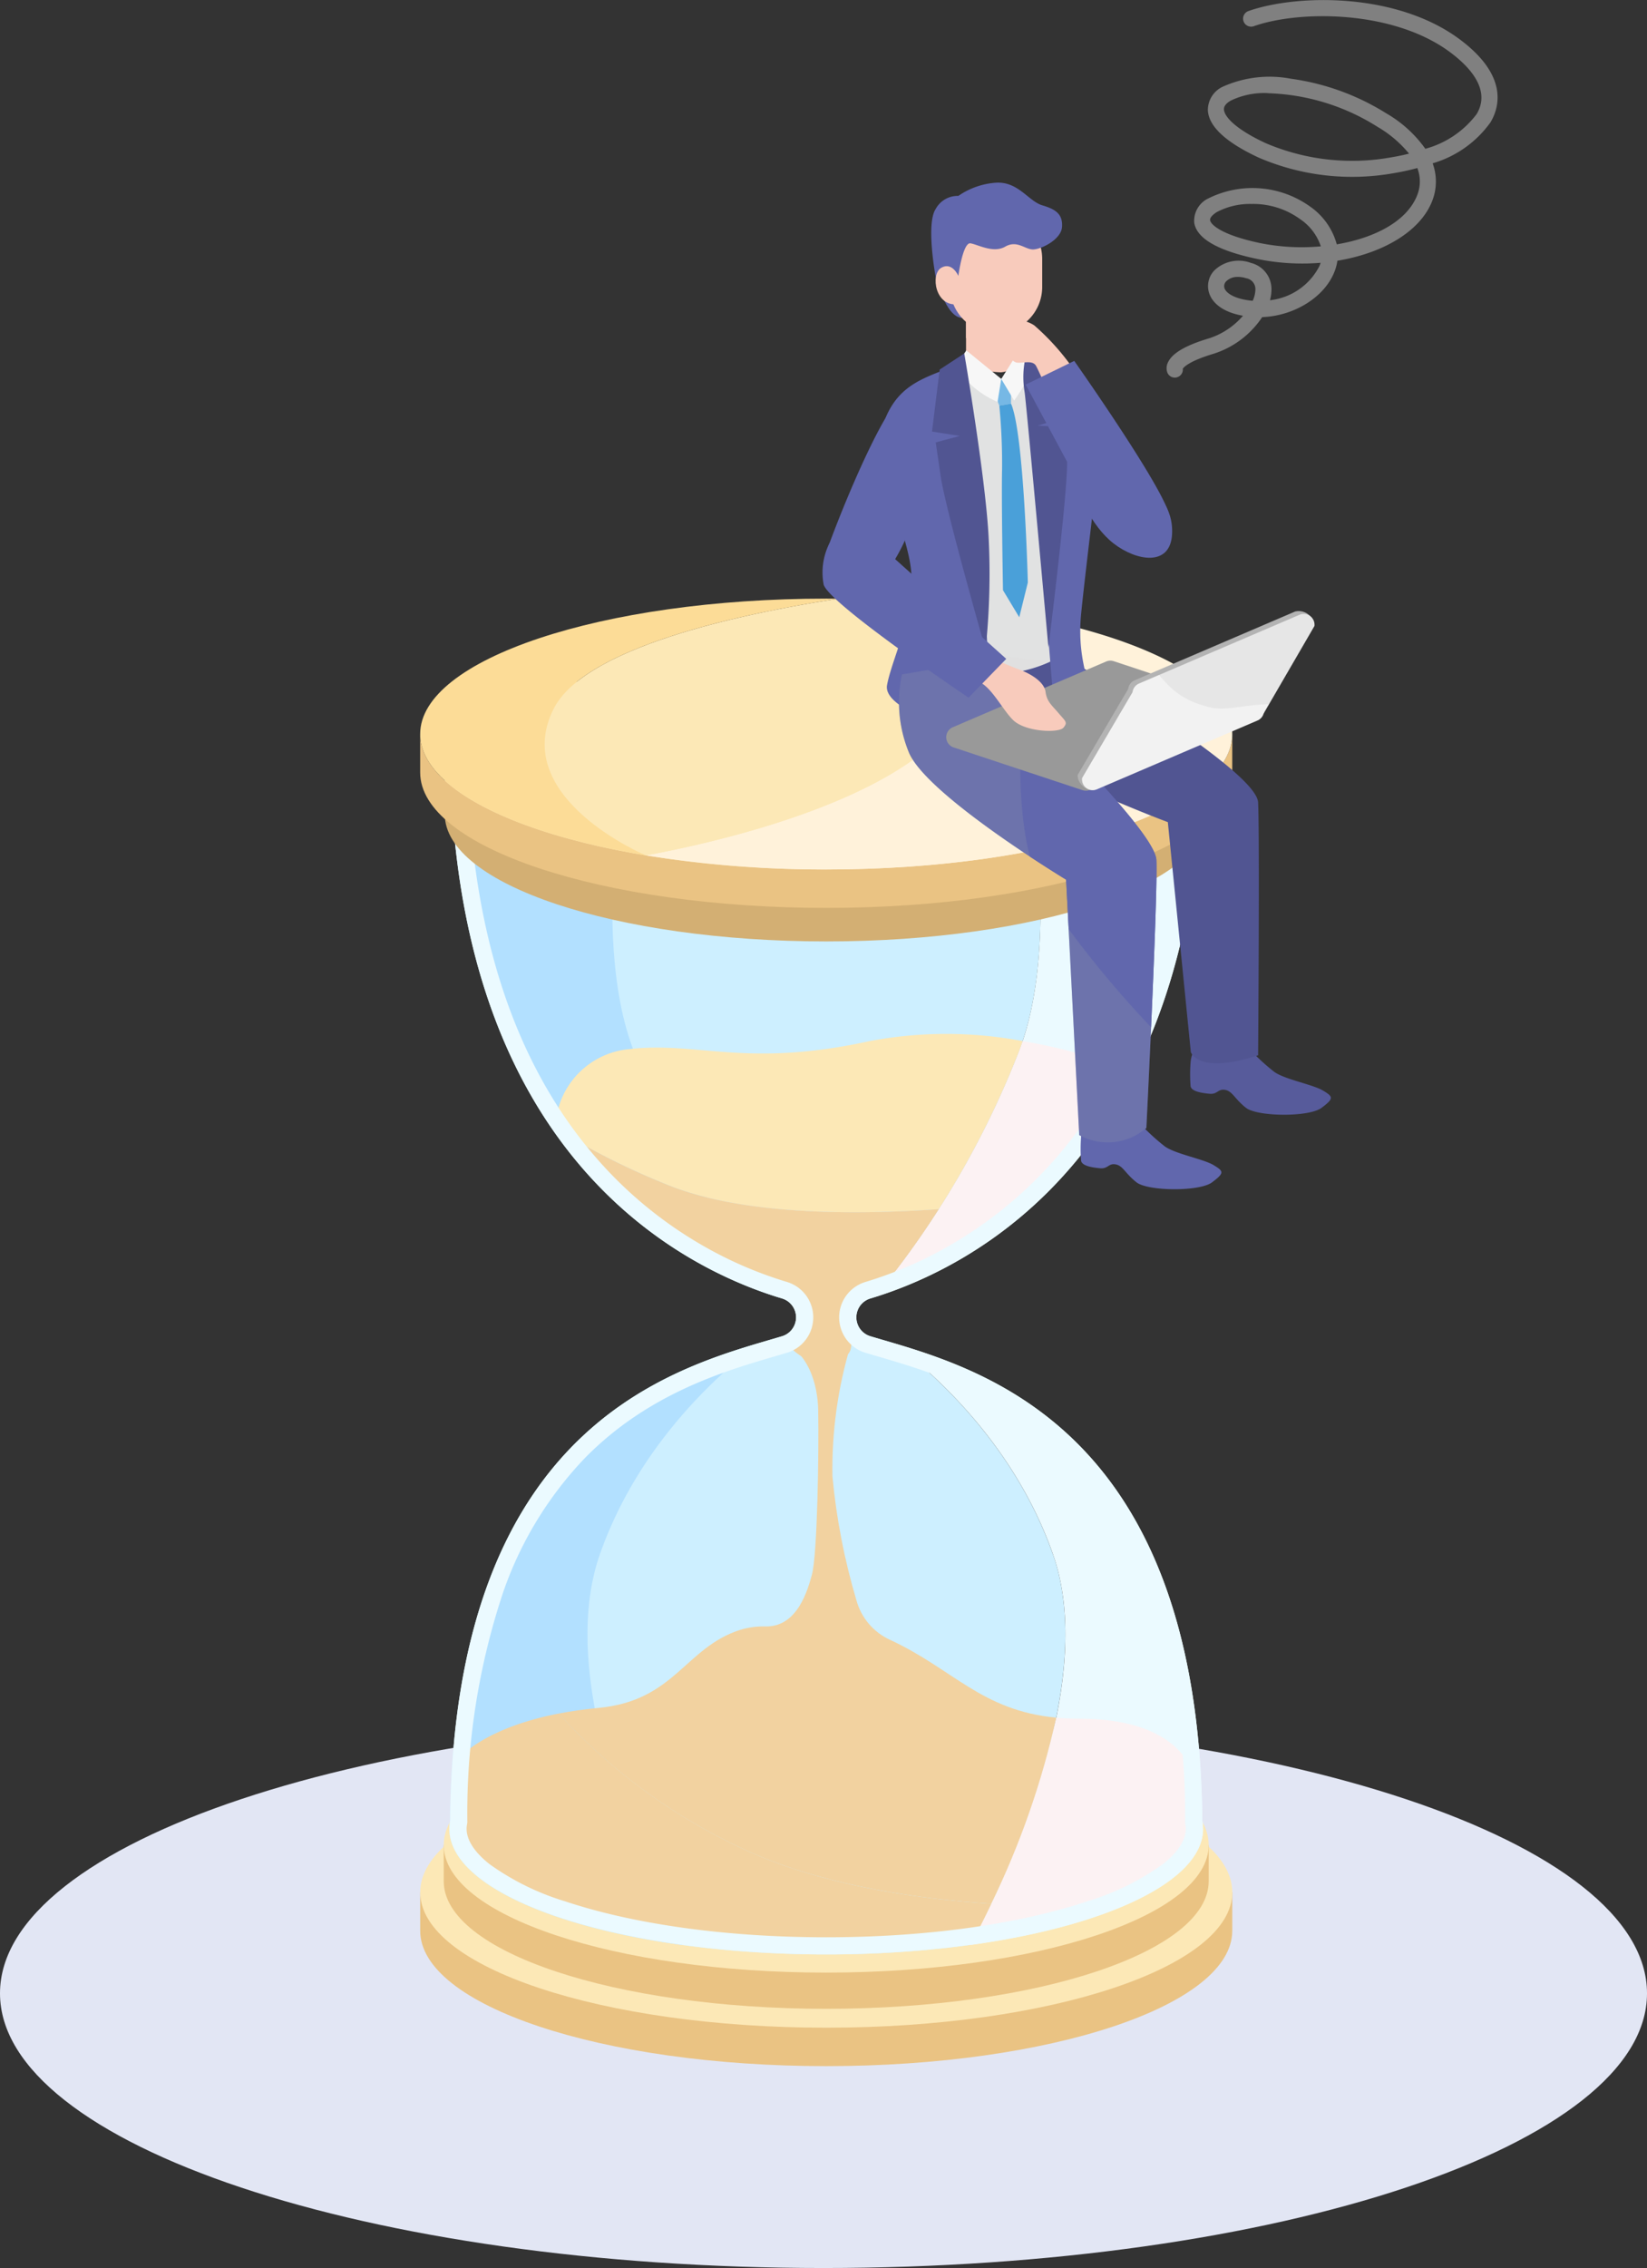 <svg id="グループ_35559" data-name="グループ 35559" xmlns="http://www.w3.org/2000/svg" xmlns:xlink="http://www.w3.org/1999/xlink" width="139.021" height="191.35" viewBox="0 0 139.021 191.35">
  <rect x="0" y="0" width="139.021" height="191.35" fill="#333333" stroke="none"/>
  <defs>
    <clipPath id="clip-path">
      <rect id="長方形_25344" data-name="長方形 25344" width="139.021" height="191.35" fill="none"/>
    </clipPath>
    <clipPath id="clip-path-2">
      <rect id="長方形_25336" data-name="長方形 25336" width="139.021" height="191.349" fill="none"/>
    </clipPath>
    <clipPath id="clip-path-3">
      <path id="パス_15137" data-name="パス 15137" d="M299.17,666.946l-1.8.665s1.6,1.4,1.663,4.855-.067,12.171-.532,13.833c-.324,1.159-1.169,4.4-3.882,4.362a6.785,6.785,0,0,0-2.21.3c-4.645,1.521-5.483,5.968-11.926,6.575-1.233.116-2.347.28-3.352.475A48.807,48.807,0,0,0,293.9,709.97c6.192,2.61,13.608,3.684,19.739,4.088a70.989,70.989,0,0,0,5.484-15.7c-6.319-.6-8.711-4.119-14.061-6.583a5.16,5.16,0,0,1-2.8-3.313,54.293,54.293,0,0,1-2.028-10.476,36.28,36.28,0,0,1,1.53-11.04Z" transform="translate(-277.135 -666.946)" fill="none"/>
    </clipPath>
    <linearGradient id="linear-gradient" x1="-1.123" y1="1.652" x2="-1.119" y2="1.652" gradientUnits="objectBoundingBox">
      <stop offset="0" stop-color="#fce8b6"/>
      <stop offset="0.628" stop-color="#fce8b6"/>
      <stop offset="1" stop-color="#f2d2a0"/>
    </linearGradient>
    <clipPath id="clip-path-5">
      <rect id="長方形_25338" data-name="長方形 25338" width="4.626" height="2.975" fill="none"/>
    </clipPath>
    <clipPath id="clip-path-6">
      <path id="パス_15154" data-name="パス 15154" d="M444.159,183.034c-1.553,2.934,1.526,8.56,1.672,11.507a31,31,0,0,1-.53,7.367c-.351,1.753,3.769,3.126,7.042,3.126s6.633-1.812,7.071-3.1-1.012-2.886-.632-6.4,1.377-10.348,1.424-12.342-.955-4.621-8.12-4.621a8.72,8.72,0,0,0-7.926,4.459" transform="translate(-443.722 -178.575)" fill="none"/>
    </clipPath>
    <clipPath id="clip-path-7">
      <rect id="長方形_25340" data-name="長方形 25340" width="20.001" height="26.501" fill="none"/>
    </clipPath>
    <clipPath id="clip-path-9">
      <rect id="長方形_25341" data-name="長方形 25341" width="11.048" height="16.481" fill="none"/>
    </clipPath>
    <clipPath id="clip-path-10">
      <rect id="長方形_25342" data-name="長方形 25342" width="6.959" height="18.017" fill="none"/>
    </clipPath>
  </defs>
  <g id="グループ_35558" data-name="グループ 35558" clip-path="url(#clip-path)">
    <g id="グループ_35537" data-name="グループ 35537" transform="translate(0 0)">
      <g id="グループ_35536" data-name="グループ 35536" clip-path="url(#clip-path-2)">
        <path id="パス_15114" data-name="パス 15114" d="M0,875.19c0,12.8,31.121,23.174,69.511,23.174s69.511-10.375,69.511-23.174S107.9,852.016,69.511,852.016,0,862.391,0,875.19" transform="translate(0 -707.014)" fill="#e2e6f4"/>
        <path id="パス_15115" data-name="パス 15115" d="M275.54,898.174c-4.192-4.731-17.321-8.185-32.871-8.185s-28.68,3.453-32.871,8.185h-1.4v3.242c0,6.311,15.344,11.426,34.273,11.426s34.273-5.116,34.273-11.426v-3.242Z" transform="translate(-172.93 -738.525)" fill="#eac383"/>
        <path id="パス_15116" data-name="パス 15116" d="M208.4,882.368c0,6.311,15.344,11.426,34.273,11.426s34.273-5.115,34.273-11.426-15.344-11.426-34.273-11.426S208.4,876.058,208.4,882.368" transform="translate(-172.93 -722.719)" fill="#fce8b6"/>
        <path id="パス_15117" data-name="パス 15117" d="M283.33,877.079c-3.948-4.457-16.316-7.71-30.964-7.71s-27.016,3.253-30.964,7.71h-1.32v3.053c0,5.944,14.454,10.763,32.284,10.763s32.284-4.819,32.284-10.763v-3.053Z" transform="translate(-182.627 -721.414)" fill="#eac383"/>
        <path id="パス_15118" data-name="パス 15118" d="M220.082,862.189c0,5.944,14.454,10.763,32.284,10.763s32.284-4.819,32.284-10.763-14.454-10.763-32.284-10.763-32.284,4.819-32.284,10.763" transform="translate(-182.627 -706.525)" fill="#fce8b6"/>
        <path id="パス_15119" data-name="パス 15119" d="M273.826,398.137c-3.115-8.888-9.522-14.857-13.4-17.823-.722-.215-1.4-.409-2.01-.593a1.664,1.664,0,0,1,0-3.19l.328-.1a74.864,74.864,0,0,0,12.216-20.772c3.087-7.949,1.686-20.5-.118-29.92l-16.159-4L222.93,329.6c0,34.813,19.628,44.415,28.019,46.93a1.664,1.664,0,0,1,0,3.19c-8.321,2.494-27.69,6.8-28.014,40.9a3.641,3.641,0,0,0-.062.654c0,5.857,14.241,10.6,31.809,10.6a89.524,89.524,0,0,0,12.177-.805c2.689-5.027,10.877-21.791,6.968-32.942" transform="translate(-184.943 -266.982)" fill="#cdefff"/>
        <path id="パス_15120" data-name="パス 15120" d="M445.852,375.175a74.876,74.876,0,0,1-12.216,20.772c8.562-2.664,27.692-12.461,27.692-46.83l-15.593-3.863c1.8,9.418,3.2,21.971.118,29.92" transform="translate(-359.837 -286.498)" fill="#ebfaff"/>
        <path id="パス_15121" data-name="パス 15121" d="M469.589,706.895a3.638,3.638,0,0,0-.062-.654c-.3-31.589-16.939-37.613-26-40.312,3.88,2.966,10.286,8.934,13.4,17.823,3.909,11.152-4.278,27.915-6.968,32.942,11.525-1.594,19.632-5.38,19.632-9.8" transform="translate(-368.041 -552.597)" fill="#ebfaff"/>
        <path id="パス_15122" data-name="パス 15122" d="M238.9,375.175a74.876,74.876,0,0,0,12.216,20.772c-8.562-2.664-27.691-12.461-27.691-46.83l15.593-3.863c-1.8,9.418-3.2,21.971-.118,29.92" transform="translate(-185.399 -286.498)" fill="#b2e0ff"/>
        <path id="パス_15123" data-name="パス 15123" d="M223.087,706.895a3.641,3.641,0,0,1,.062-.654c.3-31.589,16.939-37.613,26-40.312-3.88,2.966-10.286,8.934-13.4,17.823-3.909,11.152,4.278,27.915,6.968,32.942-11.525-1.594-19.632-5.38-19.632-9.8" transform="translate(-185.12 -552.597)" fill="#b2e0ff"/>
        <path id="パス_15124" data-name="パス 15124" d="M440.329,536.34c4.548-1.147,8.57-3.944,12.559-7.66,6.888-6.416,7.643-10.19,7.643-10.19a47.081,47.081,0,0,0-8.822-2.374c-.1.285-.2.567-.3.842a75.691,75.691,0,0,1-11.077,19.383" transform="translate(-365.391 -428.279)" fill="#fcf2f3"/>
        <path id="パス_15125" data-name="パス 15125" d="M502.333,862.159l.344-.006.037-.86a3.654,3.654,0,0,0,.17-1.091,3.592,3.592,0,0,0-.088-.787l.084-1.928s-.1-5.882-9.939-5.882c-.684,0-1.324-.031-1.929-.089a74.634,74.634,0,0,1-6.736,18.225c9.239-1.368,16.121-4.184,18.056-7.584" transform="translate(-401.859 -706.601)" fill="#fcf2f3"/>
        <path id="パス_15126" data-name="パス 15126" d="M308.034,527.326a76.121,76.121,0,0,0,6.777-13.339c.107-.275.207-.556.3-.842a34.659,34.659,0,0,0-12.974.015c-10.379,2.265-14.437,0-20.193.661a6.863,6.863,0,0,0-6.228,6.039s.362.5,1.029,1.308a62.709,62.709,0,0,0,8.338,4.088c6.155,2.515,15.39,2.594,22.947,2.07" transform="translate(-228.796 -425.31)" fill="#fce8b6"/>
        <path id="パス_15127" data-name="パス 15127" d="M297.819,575.065q.944.277,1.854.472c1.079.853,2.114,1.848,2.087,2.512-.055,1.375-1.706,2.421-1.43,2.751a3.722,3.722,0,0,0,3.576,1.485c1.981-.44,1.816-.99,1.705-2.531s.5-3.466,1.485-3.686a1.522,1.522,0,0,0,.851-.423c.271-.056.54-.119.807-.186a71.907,71.907,0,0,0,4.3-6.044c-7.557.524-16.791.445-22.947-2.07a62.712,62.712,0,0,1-8.338-4.087c2.361,2.862,8.545,9.6,16.049,11.807" transform="translate(-233.816 -467.399)" fill="#f2d2a0"/>
        <path id="パス_15128" data-name="パス 15128" d="M226.459,852.949l-.2,3.347.191.147a3.971,3.971,0,0,0-.611,2.06c0,5.762,14.012,10.433,31.3,10.433a87.313,87.313,0,0,0,12.688-.893c.368-.712.794-1.563,1.252-2.525-6.131-.4-13.547-1.477-19.739-4.088a48.8,48.8,0,0,1-16.766-11.961c-6.022,1.171-8.108,3.48-8.108,3.48" transform="translate(-187.402 -704.901)" fill="#f2d2a0"/>
        <path id="パス_15129" data-name="パス 15129" d="M254.682,323.236l30.289,7.5c-.179,14.167-3.714,25.434-10.513,33.5a34.992,34.992,0,0,1-8.87,7.542A33.891,33.891,0,0,1,258,375.137a3.12,3.12,0,0,0,0,5.978q.487.146,1.022.3c4.259,1.248,10.7,3.135,16.044,8.595a31.03,31.03,0,0,1,6.88,11.295,58.9,58.9,0,0,1,3.029,19.332v.125l.022.123a2.16,2.16,0,0,1,.038.393c0,1.2-1.058,2.285-1.945,2.985a21.674,21.674,0,0,1-6.376,3.133c-5.863,1.955-13.688,3.031-22.032,3.031s-16.169-1.077-22.032-3.031a21.673,21.673,0,0,1-6.376-3.133c-1.608-1.267-1.945-2.323-1.945-2.985a2.167,2.167,0,0,1,.038-.393l.022-.123v-.125a58.907,58.907,0,0,1,3.029-19.332,31.03,31.03,0,0,1,6.88-11.295c5.348-5.46,11.785-7.347,16.044-8.595q.535-.157,1.022-.3a3.12,3.12,0,0,0,0-5.978,33.89,33.89,0,0,1-7.591-3.354,34.992,34.992,0,0,1-8.87-7.542c-6.8-8.068-10.334-19.335-10.513-33.5Zm0-1.5L222.93,329.6c0,34.814,19.628,44.416,28.019,46.93a1.664,1.664,0,0,1,0,3.189c-8.321,2.494-27.69,6.8-28.014,40.9a3.64,3.64,0,0,0-.062.654c0,5.857,14.241,10.6,31.809,10.6s31.809-4.748,31.809-10.6a3.624,3.624,0,0,0-.062-.654c-.324-34.1-19.693-38.411-28.014-40.9a1.664,1.664,0,0,1,0-3.189c8.391-2.514,28.019-12.116,28.019-46.93Z" transform="translate(-184.943 -266.981)" fill="#ebfaff"/>
        <path id="パス_15130" data-name="パス 15130" d="M252.788,396.468c-17.782,0-32.2-4.806-32.2-10.734v3.046c0,5.928,14.415,10.734,32.2,10.734s32.2-4.806,32.2-10.734v-3.046c0,5.928-14.415,10.734-32.2,10.734" transform="translate(-183.048 -320.087)" fill="#d3af73"/>
        <path id="パス_15131" data-name="パス 15131" d="M262.982,332.193c2.546-3.715,2.614-6.659,1.965-8.739a90.779,90.779,0,0,0-12.16-.793c-17.782,0-32.2,4.806-32.2,10.734,0,4.216,7.29,7.863,17.9,9.619,4.5-.821,19.869-4.066,24.5-10.821" transform="translate(-183.048 -267.749)" fill="#fce8b6"/>
        <path id="パス_15132" data-name="パス 15132" d="M372.239,337.26c0-4.494-8.284-8.342-20.038-9.941.649,2.081.581,5.024-1.965,8.739-4.628,6.755-19.994,10-24.5,10.821a88.427,88.427,0,0,0,14.3,1.115c17.782,0,32.2-4.806,32.2-10.734" transform="translate(-270.302 -271.614)" fill="#fff2da"/>
        <path id="パス_15133" data-name="パス 15133" d="M242.669,375.329c-18.928,0-34.273-5.116-34.273-11.426v3.242c0,6.311,15.344,11.426,34.273,11.426s34.273-5.115,34.273-11.426V363.9c0,6.31-15.344,11.426-34.273,11.426" transform="translate(-172.93 -301.972)" fill="#eac383"/>
        <path id="パス_15134" data-name="パス 15134" d="M369.819,312.305c0-4.783-8.818-8.88-21.329-10.582.69,2.215.618,5.348-2.092,9.3-4.926,7.19-21.282,10.644-26.076,11.518a94.127,94.127,0,0,0,15.224,1.187c18.928,0,34.273-5.115,34.273-11.426" transform="translate(-265.807 -250.374)" fill="#fff2da"/>
        <path id="パス_15135" data-name="パス 15135" d="M306.847,297.637a95.846,95.846,0,0,0-11.893-.838c-7.714,1.178-21.4,3.982-24.066,9.307-3.749,7.5,7.792,12.352,7.792,12.352,4.794-.874,21.15-4.328,26.076-11.518,2.71-3.955,2.782-7.088,2.092-9.3" transform="translate(-224.164 -246.288)" fill="#fce8b6"/>
        <path id="パス_15136" data-name="パス 15136" d="M219.653,306.077c2.662-5.325,16.352-8.128,24.066-9.307q-.523-.005-1.05-.006c-18.928,0-34.273,5.116-34.273,11.426,0,4.487,7.76,8.37,19.049,10.239,0,0-11.541-4.854-7.792-12.352" transform="translate(-172.93 -246.259)" fill="#fcdc97"/>
      </g>
    </g>
    <g id="グループ_35539" data-name="グループ 35539" transform="translate(47.165 113.506)">
      <g id="グループ_35538" data-name="グループ 35538" clip-path="url(#clip-path-3)">
        <rect id="長方形_25337" data-name="長方形 25337" width="41.989" height="47.112" transform="translate(0 0)" fill="url(#linear-gradient)"/>
      </g>
    </g>
    <g id="グループ_35544" data-name="グループ 35544" transform="translate(0 0)">
      <g id="グループ_35543" data-name="グループ 35543" clip-path="url(#clip-path-2)">
        <path id="パス_15138" data-name="パス 15138" d="M590.663,520.176a2.512,2.512,0,0,0-.346,1.119,12.978,12.978,0,0,0,0,1.982c.05.452.928.59,1.606.652s.7-.439,1.317-.326.8.761,1.756,1.513,5.315.8,6.378,0,.985-.933.13-1.452-3.215-.933-4.122-1.582a17.659,17.659,0,0,1-2.074-1.907Z" transform="translate(-489.822 -431.649)" fill="#575b9b"/>
        <path id="パス_15139" data-name="パス 15139" d="M536.348,557.107a2.513,2.513,0,0,0-.346,1.119,12.978,12.978,0,0,0,0,1.982c.05.452.928.59,1.606.652s.7-.439,1.317-.326.8.761,1.756,1.513,5.315.8,6.378,0,.985-.933.13-1.452-3.215-.933-4.122-1.582a17.636,17.636,0,0,1-2.074-1.907Z" transform="translate(-444.75 -462.295)" fill="#6167ad"/>
        <path id="パス_15140" data-name="パス 15140" d="M479.408,314.8a7.786,7.786,0,0,0-.416,6.511c1.385,3.6,16.623,9.281,16.623,9.281l1.939,19.394s.554,1.939,5.68.277c0,0,.139-18.424,0-21.333s-17.705-13.091-17.705-13.091Z" transform="translate(-397.039 -261.228)" fill="#515592"/>
        <path id="パス_15141" data-name="パス 15141" d="M446.153,328.935a11.134,11.134,0,0,0,.554,6.511c1.385,3.6,13.3,10.805,13.3,10.805l1.108,21.552a4.983,4.983,0,0,0,5.666-.6s.983-19.7.845-22.613-14.961-16.762-14.961-16.762Z" transform="translate(-370.018 -272.036)" fill="#6167ad"/>
        <path id="パス_15142" data-name="パス 15142" d="M526.253,195.035s1.414,1.042,3.124,4.484,3.834,4.544,3.7,7.319-3.005,2.3-4.95.786-2.911-4.272-3.724-5.423-3.046-8.006,1.852-7.165" transform="translate(-434.144 -161.784)" fill="#6167ad"/>
        <path id="パス_15143" data-name="パス 15143" d="M464.035,137.13s.833,3.425,2.227,3.486l.257-3.146Z" transform="translate(-385.062 -113.793)" fill="#6167ad"/>
        <path id="パス_15144" data-name="パス 15144" d="M479.139,156.377v4.159a8.286,8.286,0,0,0,2.949.641,2.8,2.8,0,0,0,1.6-.707l.073-4.094Z" transform="translate(-397.596 -129.764)" fill="#f8cbbc"/>
        <g id="グループ_35542" data-name="グループ 35542" transform="translate(81.543 26.613)" style="mix-blend-mode: multiply;isolation: isolate">
          <g id="グループ_35541" data-name="グループ 35541">
            <g id="グループ_35540" data-name="グループ 35540" clip-path="url(#clip-path-5)">
              <path id="パス_15145" data-name="パス 15145" d="M479.139,158.267a2.923,2.923,0,0,0,2.393,1.083,2.594,2.594,0,0,0,2.2-1.083l.034-1.89h-4.626Z" transform="translate(-479.139 -156.377)" fill="#f8cbbc"/>
            </g>
          </g>
        </g>
        <path id="パス_15146" data-name="パス 15146" d="M475.088,115.637h0a3.889,3.889,0,0,1-3.889-3.889v-2.371a3.889,3.889,0,1,1,7.778,0v2.371a3.889,3.889,0,0,1-3.889,3.889" transform="translate(-391.007 -87.536)" fill="#f8cbbc"/>
        <path id="パス_15147" data-name="パス 15147" d="M464.159,98.407s.384-2.852,1.026-2.745,1.921.86,2.928.281,1.673.244,2.356.236,2.377-.835,2.442-1.906-.521-1.478-1.674-1.82-2.021-2.013-3.889-1.906a6.335,6.335,0,0,0-3.188,1.114,2.109,2.109,0,0,0-1.92,1.114c-.829,1.263,0,5.7,0,5.7Z" transform="translate(-383.266 -75.133)" fill="#6167ad"/>
        <path id="パス_15148" data-name="パス 15148" d="M465.955,132.768s-.523-1.22-1.447-.68-.523,3.347,1.447,3.068Z" transform="translate(-385.062 -109.494)" fill="#f8cbbc"/>
        <path id="パス_15149" data-name="パス 15149" d="M414.6,199.115a9.891,9.891,0,0,1,1.877,7.865c-.873,4.7-3.645,8.079-4.93,8.553s-4.4.234-2.641-4.5,4.364-10.533,5.693-11.921" transform="translate(-338.88 -165.229)" fill="#6167ad"/>
        <path id="パス_15150" data-name="パス 15150" d="M480.7,179.324c-.7-.073-.986,1.448-1.866,1.448-.784,0-2.9-1.346-3.643-1.175.387,2.32,0,9.621,0,14.028,0,3.821,1.027,9.275,1.135,12.029.234.013,1.9,0,2.129,0a11.146,11.146,0,0,0,4.568-1.053c-.3-3.411-.051-9.95-.243-13.771-.216-4.295-1.75-9.6-2.079-11.506" transform="translate(-394.321 -148.803)" fill="#e1e2e2"/>
        <path id="パス_15151" data-name="パス 15151" d="M492.6,187.09l-1.814.256.825,2.131.989-.17Z" transform="translate(-407.262 -155.25)" fill="#76b8e5"/>
        <path id="パス_15152" data-name="パス 15152" d="M496.626,200.117l-.989.17a51.025,51.025,0,0,1,.233,5.349c-.063,2.387.077,10.218.077,10.218l1.373,2.281.724-2.927s-.312-12.576-1.417-15.091" transform="translate(-411.286 -166.06)" fill="#4aa0d9"/>
      </g>
    </g>
    <g id="グループ_35549" data-name="グループ 35549" transform="translate(75.516 30.391)">
      <g id="グループ_35548" data-name="グループ 35548" clip-path="url(#clip-path-6)">
        <g id="グループ_35547" data-name="グループ 35547" transform="translate(-2.61 2.359)" opacity="0.32" style="mix-blend-mode: multiply;isolation: isolate">
          <g id="グループ_35546" data-name="グループ 35546">
            <g id="グループ_35545" data-name="グループ 35545" clip-path="url(#clip-path-7)">
              <path id="パス_15153" data-name="パス 15153" d="M431.406,192.435s.406,6.518,2.746,10.871.123,7.163,1.286,9.458,8.09,2.962,12.952,2.639l-9.149,3.533-10.041-.473-.81-16.585v-9.4Z" transform="translate(-428.389 -192.435)" fill="#dbdcdc"/>
            </g>
          </g>
        </g>
      </g>
    </g>
    <g id="グループ_35557" data-name="グループ 35557" transform="translate(0 0)">
      <g id="グループ_35556" data-name="グループ 35556" clip-path="url(#clip-path-2)">
        <path id="パス_15155" data-name="パス 15155" d="M444.429,182.885a1.014,1.014,0,0,0-1.358-.807c-2.205.851-4.075,1.465-5.223,3.833-1.77,3.649,1.847,9.96,2.012,13.626s-1.658,7.118-2.058,9.3c-.33,1.8,4.476,3.527,7.686,3.985a1.021,1.021,0,0,0,1.161-1.047c-.125-3.651-.622-8.274-.622-12.533a137.054,137.054,0,0,0-1.6-16.354" transform="translate(-362.928 -151.036)" fill="#6167ad"/>
        <path id="パス_15156" data-name="パス 15156" d="M513.284,209.336c.507-1.624-1.171-3.646-.731-8.083s1.594-13.073,1.648-15.592c.045-2.061-.727-4.658-5.553-5.533a.8.8,0,0,0-.938.906c.451,2.961,1.252,8.7,1.471,13.466.2,4.387.786,10.873,1.143,15.392a.8.8,0,0,0,1.256.592c.919-.627,1.519-.554,1.7-1.147" transform="translate(-421.296 -149.462)" fill="#6167ad"/>
        <path id="パス_15157" data-name="パス 15157" d="M498.236,172.6,496.6,175.2l1.089,1.826.316-.463a10.442,10.442,0,0,0,1.284-2.581l.038-.112Z" transform="translate(-412.084 -143.23)" fill="#f7f7f7"/>
        <path id="パス_15158" data-name="パス 15158" d="M477.768,176.138l-.313,1.943a7.92,7.92,0,0,1-3.548-3l.913-1.345Z" transform="translate(-393.253 -144.171)" fill="#f7f7f7"/>
        <path id="パス_15159" data-name="パス 15159" d="M464.973,175.236s1.768,10.248,2.051,15.408a61.123,61.123,0,0,1-.253,9.571s-3.375-11.792-3.791-14.634l-.416-2.842,2.038-.545-2.352-.37.648-5.231Z" transform="translate(-383.581 -145.414)" fill="#515592"/>
        <path id="パス_15160" data-name="パス 15160" d="M507.937,175.528a7.627,7.627,0,0,0-.138,3.258c.26,2.193,2,21.484,2,21.484s1.628-12.9,1.58-15.747l-.048-2.846-2.446-.108,2.495-.742-1.832-4.313a4.259,4.259,0,0,0-1.607-.985" transform="translate(-421.305 -145.656)" fill="#515592"/>
        <path id="パス_15161" data-name="パス 15161" d="M509.829,363.255s-1.281-.775-3.052-1.943c-1.011-3.781-.916-9.152-.658-12.994,4.4,4.306,11.236,11.3,11.33,13.275.077,1.613-.191,8.392-.446,14.111a86.919,86.919,0,0,1-6.959-8.283Z" transform="translate(-419.841 -289.039)" fill="#6167ad"/>
        <g id="グループ_35552" data-name="グループ 35552" transform="translate(75.887 55.791)" opacity="0.3" style="mix-blend-mode: multiply;isolation: isolate">
          <g id="グループ_35551" data-name="グループ 35551">
            <g id="グループ_35550" data-name="グループ 35550" clip-path="url(#clip-path-9)">
              <path id="パス_15162" data-name="パス 15162" d="M456.954,344.308c-3.629-2.394-9.316-6.442-10.247-8.862a11.134,11.134,0,0,1-.554-6.511l6.511-1.108s1.54,1.44,3.632,3.487c-.258,3.842-.352,9.213.658,12.994" transform="translate(-445.906 -327.827)" fill="#8890aa"/>
            </g>
          </g>
        </g>
        <g id="グループ_35555" data-name="グループ 35555" transform="translate(90.202 78.382)" opacity="0.3" style="mix-blend-mode: multiply;isolation: isolate">
          <g id="グループ_35554" data-name="グループ 35554">
            <g id="グループ_35553" data-name="グループ 35553" clip-path="url(#clip-path-10)">
              <path id="パス_15163" data-name="パス 15163" d="M530.909,477.949l-.894-17.386a86.926,86.926,0,0,0,6.959,8.283c-.2,4.593-.4,8.5-.4,8.5a4.983,4.983,0,0,1-5.666.6" transform="translate(-530.015 -460.563)" fill="#8890aa"/>
            </g>
          </g>
        </g>
        <path id="パス_15164" data-name="パス 15164" d="M481.454,338.406,494.4,332.86a.911.911,0,0,0-.072-1.7l-10.882-3.608a.912.912,0,0,0-.646.027l-12.948,5.546a.911.911,0,0,0,.072,1.7l10.882,3.608a.912.912,0,0,0,.646-.027" transform="translate(-389.433 -271.767)" fill="#999"/>
        <path id="パス_15165" data-name="パス 15165" d="M536.008,317.9l13.316-6.1a.912.912,0,0,0,.546-.73l4.6-7.031a1.3,1.3,0,0,0-1.606-1.159l-13.54,5.8a.911.911,0,0,0-.546.73l-4.258,7.244c-.083.7.843,1.522,1.488,1.245" transform="translate(-443.548 -251.285)" fill="#b3b3b3"/>
        <path id="パス_15166" data-name="パス 15166" d="M578.307,312.928a13.986,13.986,0,0,1-3.2-3.455l11.807-5.057a.911.911,0,0,1,1.264.946l-4.3,7.405c-2.649-.091-3.123,2.107-5.57.161" transform="translate(-477.228 -252.546)" fill="#e6e6e6"/>
        <path id="パス_15167" data-name="パス 15167" d="M551.461,338.36l-13.54,5.8a.911.911,0,0,1-1.264-.946l4.258-7.244a.911.911,0,0,1,.546-.73l1.733-.742a6.591,6.591,0,0,0,3.614,2.569c1.77.629,2.845.031,5.583-.09l-.384.654a.911.911,0,0,1-.546.73" transform="translate(-445.319 -277.571)" fill="#f2f2f2"/>
        <path id="パス_15168" data-name="パス 15168" d="M484.228,326.524a22.021,22.021,0,0,0,2.107.908c1,.357,2.138,1.055,2.249,1.891s.52,1.115,1.1,1.8.8.762.409,1.226-3.214.372-4.254-.65-2.062-3.344-3.4-3.344Z" transform="translate(-400.331 -270.954)" fill="#f8cbbc"/>
        <path id="パス_15169" data-name="パス 15169" d="M408.388,267.308a5.49,5.49,0,0,0-.5,3.52c.482,1.637,12.232,9.535,12.232,9.535l3.178-3.275-10.45-9.378a3.057,3.057,0,0,0-2.027-.782,5.243,5.243,0,0,0-2.435.379" transform="translate(-338.362 -221.501)" fill="#6167ad"/>
        <path id="パス_15170" data-name="パス 15170" d="M495.634,162.619a20.127,20.127,0,0,0-3.359-3.762c-1.3-.851-3.4-.582-3.986.537a1.943,1.943,0,0,0,.4,2.419c.448.4.6-.607,1-.607s.65.722,1.12.794,1.336-.253,1.625.289.939,2.059.939,2.059Z" transform="translate(-404.976 -131.406)" fill="#f8cbbc"/>
        <path id="パス_15171" data-name="パス 15171" d="M517.031,194.722c1.577.573,3.334.936,3.856-.658a17.272,17.272,0,0,0-.052-1.917c.1-1.7-8.034-13.234-8.034-13.234l-4.1,2,6.645,12.369a3.058,3.058,0,0,0,1.642,1.424l.044.016" transform="translate(-422.126 -148.464)" fill="#6167ad"/>
        <path id="パス_15172" data-name="パス 15172" d="M579.295,31.861a.678.678,0,0,1-.624-.411,1.089,1.089,0,0,1,.053-.885c.362-.771,1.493-1.431,3.458-2.016a6.315,6.315,0,0,0,2.866-1.906c-1.98-.35-2.621-1.279-2.829-1.835a1.908,1.908,0,0,1,.435-2.01,2.956,2.956,0,0,1,3.06-.614,2.278,2.278,0,0,1,1.74,2.27,3.4,3.4,0,0,1-.127.88,5.342,5.342,0,0,0,4.183-2.9c.034-.087.064-.173.089-.26a18.818,18.818,0,0,1-5.412-.337c-3.26-.688-5.026-1.705-5.25-3.024a2.088,2.088,0,0,1,1.211-2.081,8.354,8.354,0,0,1,8.54.679,5.707,5.707,0,0,1,2.278,3.207c3.152-.529,5.9-1.914,6.78-4.125a3.129,3.129,0,0,0,.019-2.312,20.064,20.064,0,0,1-1.979.43,19.974,19.974,0,0,1-11.4-1.305c-2.787-1.294-4.234-2.641-4.3-4a2.174,2.174,0,0,1,1.223-1.972,9.643,9.643,0,0,1,5.8-.686,20.326,20.326,0,0,1,8.027,2.913,10.431,10.431,0,0,1,3.305,2.995,8.051,8.051,0,0,0,4.334-2.932c1.21-2.031-.552-3.957-2.243-5.216-4.78-3.558-12.695-3.56-16.57-2.194a.678.678,0,1,1-.451-1.279c4-1.411,12.439-1.628,17.832,2.386,4.079,3.036,3.379,5.688,2.6,7a9.153,9.153,0,0,1-4.884,3.461A4.48,4.48,0,0,1,601.005,17c-1.019,2.548-4.165,4.374-7.986,5a4.109,4.109,0,0,1-.249.932c-.853,2.166-3.418,3.726-6.1,3.827a7.743,7.743,0,0,1-4.1,3.09c-2.056.612-2.513,1.132-2.6,1.263a.679.679,0,0,1-.674.749m.624-.944h0m0,0h0m4.7-7.549a1.33,1.33,0,0,0-.979.362.575.575,0,0,0-.15.6c.153.409.843.9,2.323,1.046l.055.005a2.421,2.421,0,0,0,.229-.938.932.932,0,0,0-.785-.967,2.352,2.352,0,0,0-.694-.112m1.176-6.152a5.978,5.978,0,0,0-2.945.678c-.3.184-.615.463-.576.693.068.4,1.027,1.255,4.193,1.923a17.743,17.743,0,0,0,5.153.281,4.458,4.458,0,0,0-1.753-2.3,6.742,6.742,0,0,0-4.072-1.276m1.364-9.351A6.515,6.515,0,0,0,584,8.5c-.383.227-.571.474-.558.737.03.6.969,1.658,3.518,2.841a18.59,18.59,0,0,0,10.6,1.2c.519-.086,1.023-.191,1.507-.313a9.8,9.8,0,0,0-2.643-2.249,18.278,18.278,0,0,0-9.27-2.847" transform="translate(-480.131 -0.003)" fill="gray"/>
      </g>
    </g>
  </g>
</svg>
